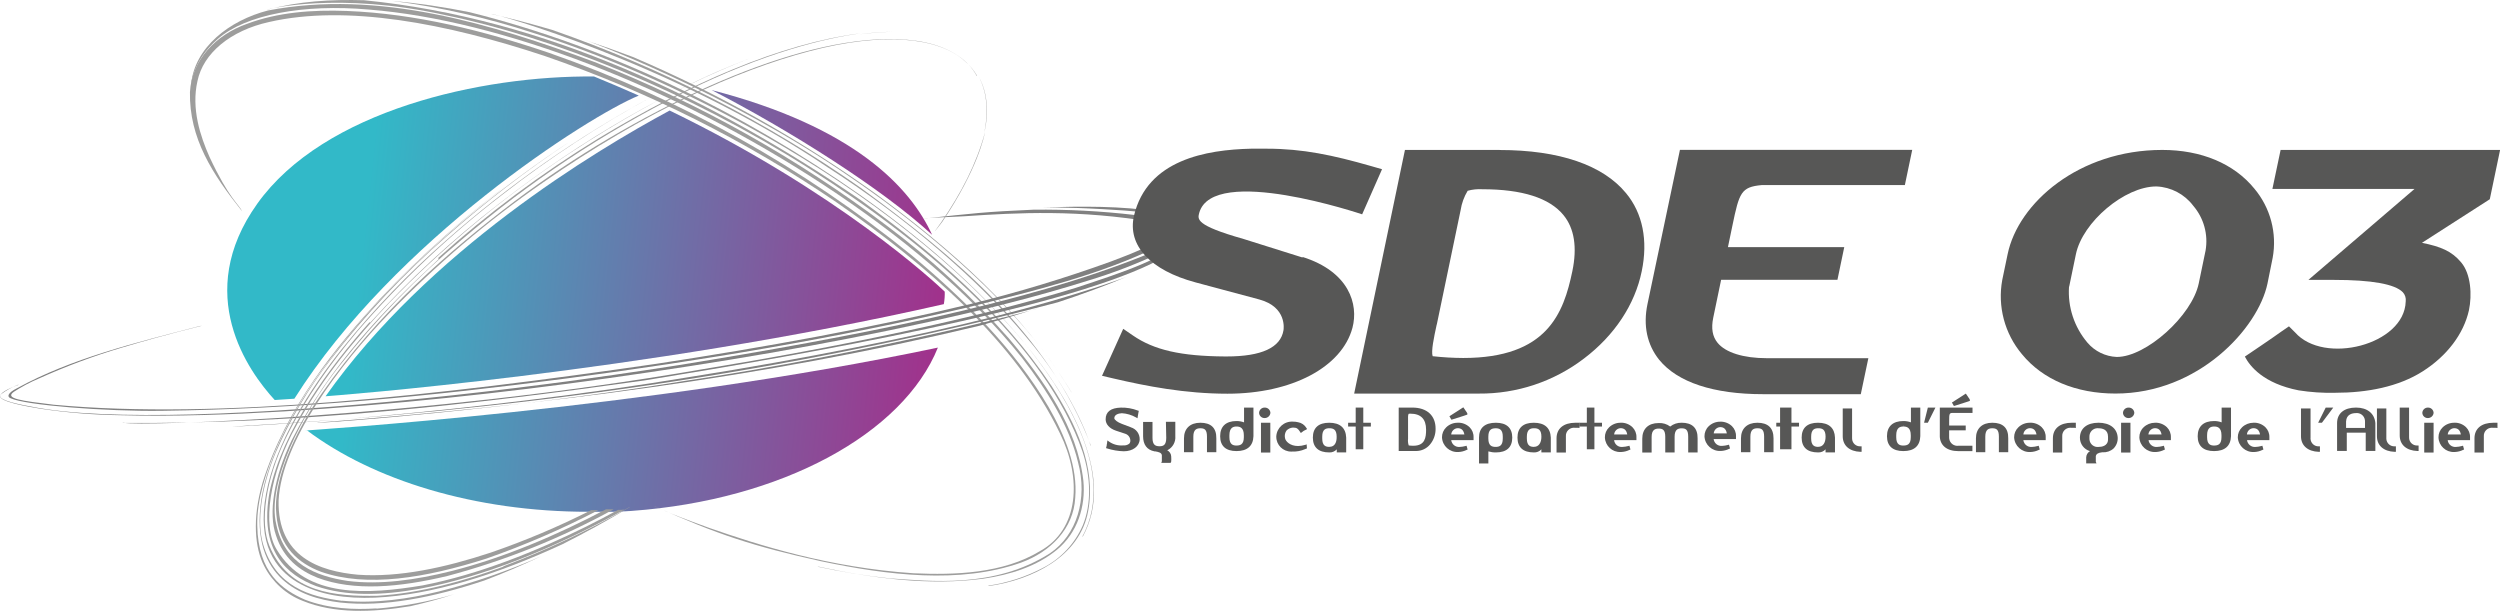 <?xml version="1.0" encoding="UTF-8"?>
<svg id="Calque_1" data-name="Calque 1" xmlns="http://www.w3.org/2000/svg" xmlns:xlink="http://www.w3.org/1999/xlink" viewBox="0 0 967.79 236.47">
  <defs>
    <style>
      .cls-1 {
        fill: #9d9d9c;
      }

      .cls-2 {
        fill: gray;
      }

      .cls-3 {
        fill: #575756;
      }

      .cls-4 {
        fill: url(#Dégradé_sans_nom);
      }

      .cls-5 {
        fill: url(#Dégradé_sans_nom_3);
      }

      .cls-6 {
        fill: url(#Dégradé_sans_nom_2);
      }

      .cls-7 {
        fill: url(#Dégradé_sans_nom_4);
      }
    </style>
    <linearGradient id="Dégradé_sans_nom" data-name="Dégradé sans nom" x1="84.69" y1="76.42" x2="363.38" y2="47.08" gradientTransform="translate(0 163.14) scale(1 -1)" gradientUnits="userSpaceOnUse">
      <stop offset=".2" stop-color="#32b9c8"/>
      <stop offset="1" stop-color="#a0328c"/>
    </linearGradient>
    <linearGradient id="Dégradé_sans_nom_2" data-name="Dégradé sans nom 2" x1="89.73" y1="124.3" x2="368.42" y2="94.96" gradientTransform="translate(0 163.14) scale(1 -1)" gradientUnits="userSpaceOnUse">
      <stop offset=".2" stop-color="#32b9c8"/>
      <stop offset="1" stop-color="#a0328c"/>
    </linearGradient>
    <linearGradient id="Dégradé_sans_nom_3" data-name="Dégradé sans nom 3" x1="85.03" y1="79.66" x2="363.72" y2="50.32" gradientTransform="translate(0 163.14) scale(1 -1)" gradientUnits="userSpaceOnUse">
      <stop offset=".2" stop-color="#32b9c8"/>
      <stop offset="1" stop-color="#a0328c"/>
    </linearGradient>
    <linearGradient id="Dégradé_sans_nom_4" data-name="Dégradé sans nom 4" x1="78.64" y1="18.97" x2="357.33" y2="-10.37" gradientTransform="translate(0 163.14) scale(1 -1)" gradientUnits="userSpaceOnUse">
      <stop offset=".2" stop-color="#32b9c8"/>
      <stop offset="1" stop-color="#a0328c"/>
    </linearGradient>
  </defs>
  <g>
    <g>
      <path class="cls-4" d="m126.28,153.38s121.75-8.96,239.09-35.64c.29-1.6.4-3.22.35-4.84-3.48-3.36-41.36-38.58-106.49-70.11-29.34,15.84-93.44,54.42-133.19,110.6h.23Z"/>
      <path class="cls-6" d="m275.46,34.86c29.92,15.4,66.01,38.14,85.37,56.03-8.4-18.34-30.22-41.8-85.37-56.03Z"/>
      <path class="cls-5" d="m99.59,78.87c-24.94,34.91-3.52,64.83,6.76,75.98l7.6-.5c38.72-61.31,113.68-109.28,133.33-117.35-5.63-2.5-11.4-4.97-17.31-7.39-43.56-.41-104.58,13.07-130.4,49.28v-.03Z"/>
      <path class="cls-7" d="m118.8,166.58c25.52,19.22,64.83,31.54,108.98,31.54h9.56c.63,0,1.26,0,1.88-.09h.98l1.47-.09h.35l1.33-.09h.19l1.01-.07c57.94-4.18,105.02-29.78,118.52-63.22-113.82,24.06-244.96,31.98-244.96,32.12l.67-.1Z"/>
    </g>
    <g>
      <path class="cls-1" d="m253.45,195.92c2.02.79,1.82,1.47,20.98,8.4,19.07,6.63,46.35,15.4,79.21,17.6,15.99.73,34.62.13,48.99-8.6,15.11-8.36,16.28-28.16,7.66-45.62-17.02-35.35-51.34-64.98-86.4-89.33-35.05-23.87-73.13-42.97-113.24-56.77C172.66,9.02,134.09,1.67,104.16,8.52c-14.96,3.31-25.52,12.12-27.72,22.88-2.45,10.69,1.14,21.42,4.66,29.34,7.52,16.13,11.38,18.34,12.67,21.12-11.56-14.48-20.54-28.31-20.24-46.2.66-12.38,9.96-22.15,22-26.4,11.94-4.52,25.38-5.53,38.72-5.02,26.7,1.04,53.1,7.64,78.47,16.28,50.91,17.83,98.35,44.33,140.23,78.33,20.39,17.02,39.75,36.23,52.95,58.67,6.42,11.09,11.34,23.47,10.34,35.2-.66,11.81-9.37,20.83-20.98,25.08-23.76,8.39-51.78,4.86-77.45-.54-26.11-5.79-39.9-10.25-64.39-21.27v-.07Z"/>
      <path class="cls-1" d="m316.53,219.39c9.2,2,18.51,3.5,27.87,4.5,15.55,1.04,40.48,4.06,62.05-9.7,10.43-7.08,14.67-21.12,10.88-35.2-3.37-14.07-11.85-27.72-21.71-40.48-20.24-25.38-47.67-47.82-76.71-66.89C260.67,33.49,194.08,7.82,142.89,3.71c-25.52-2.27-47.67,1.99-58.38,11.21-10.71,9.21-10.18,18.48-10.56,18.04,1.22-14.67,14.96-25.08,29.78-28.9,42.68-8.18,86.4,5.08,126.44,19.95,40.33,15.87,78.33,37.14,112.94,63.22,17.25,12.91,33.13,27.55,47.38,43.71,13.64,16.13,26.55,34.62,28.9,55.15.98,10.08-2.38,20.24-10.19,26.7s-18.04,9.7-28.46,11.22c-21.12,2.8-42.83-.13-63.81-4.64h-.4Z"/>
      <path class="cls-1" d="m382.53,226.72c7.49-1.08,14.73-3.45,21.42-7,6.82-3.56,12.21-9.36,15.25-16.43,3.29-8.05,3.17-18.34-.15-28.46-14.13-40.92-58.97-79.79-105.76-109.57-47.38-30.07-99.89-51.05-140.96-59.41-41.22-9.21-69.23-2.32-68.94-2.05C115.49.44,128.34-.28,140.95.09c69.97,6.89,134.95,38.14,192.15,77.3,28.02,20.24,54.86,43.27,74.07,72.17,9.08,14.26,17.31,31.1,14.08,48.26-3.23,17.75-21.86,26.7-38.43,29.04l-.29-.13Z"/>
      <path class="cls-1" d="m419.2,207.66c3.01-5.58,4.49-11.85,4.28-18.19,0-10.94-5.13-25.38-14.58-39.9-18.78-29.34-53.54-59.85-91.38-84.05-37.84-24.2-79.21-42.83-111.18-52.81-17.76-5.83-36.03-9.98-54.57-12.38,10.1.91,20.14,2.38,30.07,4.4,54.57,13.64,105.61,38.87,151.08,70.7,22.74,16.13,44.3,34.32,62.34,55.74,8.87,10.77,17.02,22.3,22.59,35.2,5.52,12.64,8.45,28.16,1.11,41.36l.23-.09Z"/>
      <path class="cls-1" d="m422.14,172.45c-.4-1.75-6.89-21.12-25.23-42.39-17.9-21.56-45.76-45.47-76.27-65.13C260.2,24.16,190.09,4.79,190.09,5.38c7.94,1.8,15.84,3.9,23.62,6.18,42.55,14.79,82.83,35.42,119.69,61.31,35.79,26.26,72.31,56.03,88.89,99.6h-.15Z"/>
      <path class="cls-1" d="m414.8,151.92c-6.85-11.35-14.92-21.93-24.06-31.54-15.25-16.57-37.7-35.64-61.75-51.93-47.96-33.15-102.53-53.1-102.53-52.95,6.19,2.04,12.35,4.22,18.48,6.53,33.19,14.15,64.72,31.9,94.02,52.95,28.9,21.27,56.62,45.32,75.83,76.86v.07Z"/>
    </g>
    <g>
      <path class="cls-2" d="m78.17,126.1c-2.02.59-12.19,2.85-31.1,8.49-10.97,3.25-21.7,7.26-32.12,11.98-3.32,1.4-6.5,3.09-9.52,5.06-3.93,2.67,2.85,3.54,15.4,5.05,63.66,5.96,149.61-3.67,233.22-15.84,41.95-6.42,83.46-13.91,121.75-23.18,18.37-4.51,36.49-9.99,54.27-16.43,8.18-3.05,16.43-6.38,22.3-10.47,3.46-2.36-2.11-4.2-5.32-4.72-29.63-4.97-52.66-3.74-73.78-2.32-18.34.78-15.4.94-15.4.88,18.78-1.98,23.47-2.63,42.24-3.43,13.04-.15,26.07.53,39.02,2.04,6.13.85,13.03,1.47,16.28,4.03,1.64,1.29.26,4.33-6.59,7.92-22.59,11.21-48.7,17.46-73.93,23.76-51.05,12-103.12,20.68-155.48,27.58-52.37,6.89-104.73,11.9-156.95,12.53-21.56.29-52.81-2.19-58.38-4.87-1.47-.59-1.11-2.07,2.51-3.87,20.98-11.51,45.76-17.6,70.7-24.06l.88-.13Z"/>
      <path class="cls-2" d="m6.9,148.98c-2.28.89-4.43,2.09-6.4,3.55-2.2,1.77,3.59,3.45,11.31,4.81,15.11,3.08,37.26,3.74,63.22,3.07,52.22-1.47,120.43-8.49,187.75-19.07,66.89-10.87,134.07-23.76,180.42-42.54,5.47-2.49,11.15-5.25,14.23-8.6,1.69-2.05,1.28-3.51,0-4.22-1.6-.8-3.28-1.42-5.02-1.85-9.3-2.55-18.63-2.65-25.82-3.18-14.57-.82-23.03-.62-22.88-.67,15.11-.4,30.22-.66,45.03,1.72,4.25.72,11.91,2.39,11.62,6.23s-6.01,6.84-10.17,9.15c-9.42,4.53-19.18,8.32-29.19,11.31-19.95,6.29-40.48,11.32-61.02,15.84-41.07,9.05-82.73,15.99-124.39,21.86s-83.61,10.27-125.71,12.88c-20.98,1.23-42.1,2.02-63.07,1.47-10.41-.14-20.8-.97-31.1-2.51-4.81-.79-16.43-2.74-15.69-5.08.54-1.51,4.49-3.27,7.2-4.18h-.34Z"/>
      <path class="cls-2" d="m47.95,163.65c5.41,1.47,116.02-2.02,222.96-20.54,53.83-8.8,106.93-19.8,145.51-31.68,18.92-6.25,35.94-11.73,43.12-20.54,2.64-5.49-4.52-7.41-6.89-8.08-1.91-.43-5.05-1.2-5.05-1.2,3.1.45,6.14,1.26,9.06,2.39,2.67.95,5.5,3.98,3.7,6.97-3.26,5.28-9.12,8.1-14.37,10.99-36.67,17.9-130.55,34.62-196.55,45.32-66.89,9.39-134.21,17.02-202.42,16.43l.94-.06Z"/>
      <path class="cls-2" d="m89.17,165.12c4.4.26,92.85-4.96,178.95-19.36,43.12-6.84,85.66-15.4,117.2-23.32,31.54-7.92,51.78-15.55,51.78-15.69-9.02,3.84-18.19,7.16-27.58,10.27-104.73,27.58-212.69,42.24-319.77,48.11h-.59Z"/>
      <path class="cls-2" d="m123.2,163.65c3.51,0,73.49-4.99,142.43-16.28,69.23-10.27,136.27-27.58,136.12-28.02-7.45,2.35-14.96,4.61-22.44,6.72-84.34,20.24-170.15,30.95-256.69,37.55l.59.03Z"/>
    </g>
    <g>
      <path class="cls-1" d="m332.66,13.29c4.4-.54,8.6-.88,12.76-.98-4.27.05-8.53.38-12.76.98Z"/>
      <path class="cls-1" d="m381.07,51.15c.48-1.63,2.93-12.72-2.3-21.71,2.95,5.4,4.09,12.66,2.3,21.71Z"/>
      <path class="cls-1" d="m378.13,29.44c-1.7-3.14-4.15-5.81-7.13-7.77-7.48-5.12-17.16-6.64-27.58-6.56-20.83.38-44.44,7.45-68.79,18.19-26.68,12.07-51.96,27.02-75.39,44.59-25.38,19.22-52.37,42.54-74.66,74.37-10.88,15.55-19.07,34.32-17.6,46.94,1.09,12.63,8.7,18.92,17.31,22.15,17.75,6.22,40.48,2.38,63.95-5.09,14.9-5.21,29.41-11.49,43.42-18.78h-2.8c-12.57,6.36-25.55,11.85-38.87,16.43-17.75,5.87-35.5,9.67-51.34,8.58-15.11-1.35-31.24-7-30.8-28.75,1.17-22.88,23.76-52.66,42.68-72.31,18.22-18.9,38.27-35.95,59.85-50.9,39.02-27.14,74.66-43.27,103.12-50.75,28.46-7.48,49.87-5.44,60.14,4.02,1.83,1.54,3.37,3.4,4.56,5.47l-.06.18Z"/>
      <path class="cls-1" d="m362,89.43c.53-.6,2.76-3.54,2.76-3.54,13.85-20.54,16.28-33.44,16.57-34.76-3.45,12.59-9.12,23.32-16.87,34.76,0-.03-2.6,3.67-2.58,3.62l.12-.09Z"/>
      <path class="cls-1" d="m169.85,100.28c-20.24,18.63-42.39,41.36-56.91,70.11-6.92,14.21-9.15,28.46-6.07,36.96,2.85,8.8,9.02,13.47,15.99,16.28,14.2,5.4,31.98,3.71,50.31-.65,22.43-5.97,44.05-14.64,64.39-25.82h-2.98c-19.07,10.02-39.46,18.78-59.85,23.91-13.89,3.49-27.72,5.4-40.19,3.81-12.15-1.85-24.35-6.44-27.58-21.86-3.81-15.55,9.65-42.83,24.64-61.61,14.03-17.81,29.86-34.13,47.23-48.7,26.12-22.36,54.89-41.43,85.66-56.77,31.83-15.84,55.15-21.12,68.5-23.03-30.8,3.96-65.86,19.22-101.5,40.78-21.99,13.49-42.71,28.96-61.9,46.2l.25.35Z"/>
      <path class="cls-1" d="m143.15,124.63c-15.69,17.6-33.59,41.66-38.72,65.42-4.4,23.47,6.76,32.56,17.9,36.82,11.73,4.08,25.52,3.67,40.04,1.07,24.79-4.62,51.63-15.4,79.35-30.66l-1.47.09h-.98c-3.97,2.19-8.1,4.36-12.39,6.5-19.22,9.5-41.36,18.48-63.22,22.74-21.27,3.52-45.03,5.15-56.47-13.76-5.87-9.2-2.93-29.63,7.72-48.4,10.15-18.63,23.32-34.03,35.64-47.08,21.08-21.81,44.49-41.24,69.82-57.94,41.07-26.99,67.62-35.79,70.11-36.96-31.1,12.19-63.95,30.51-97.4,56.47-17.96,13.84-34.65,29.25-49.87,46.06l-.06-.35Z"/>
      <path class="cls-1" d="m194.78,219.39c-14.96,5.47-31.98,10.27-48.7,11.24-16.28.29-34.32-1.1-41.8-19.36-3.77-9.01-1.47-25.67,6.37-41.66,7.83-15.99,17.9-29.63,27.72-41.36,16.88-19.51,35.7-37.25,56.18-52.95,18.19-14.19,37.52-26.85,57.79-37.84-28.64,15.48-55.41,34.18-79.79,55.74-14.47,12.66-27.82,26.55-39.9,41.51-12.5,15.55-25.96,36.67-29.63,56.33-3.67,19.66,3.74,29.34,12.01,34.32,8.57,5.1,19.07,6.42,30.07,6.01,22.3-1.04,47.08-8.89,72.61-20.68,8.6-4.33,17.3-9.12,26.11-14.37h-.19c-15.61,8.9-31.89,16.55-48.7,22.88l-.15.21Z"/>
      <path class="cls-1" d="m132.44,232.59c-12.38-1.6-25.82-5.34-30.66-22.15-2.39-8.36-.72-21.86,4.99-35.35,5.59-12.81,12.73-24.88,21.27-35.94,13.4-17.38,28.48-33.4,45.03-47.82,14.85-13.14,30.58-25.25,47.08-36.23-23.35,15.36-45.12,33-64.98,52.66-11.61,11.49-22.21,23.96-31.68,37.26-9.87,13.92-19.8,31.98-22.3,48.11-2.49,16.13,2.07,25.52,8.07,31.1,6,5.57,14.05,8.01,22.44,9.02,16.87,1.86,36.08-1.95,55.74-8.51,7.24-2.73,14.57-5.86,22-9.39-12.79,5.67-26.04,10.23-39.6,13.63-11.5,2.82-24.64,4.8-37.4,3.56v.04Z"/>
      <path class="cls-1" d="m145.79,235.52c-8.68.56-18.48.19-27.72-3.37-8.8-3.83-18.19-10.4-18.48-28.75-.37-19.07,13.6-45.18,25.82-61.31,10.82-14.57,22.89-28.17,36.08-40.63,12.01-11.51,24.69-22.28,37.99-32.27-18.77,13.96-36.29,29.52-52.37,46.5-16.72,18.19-36.38,41.95-45.47,71.14-4.12,14.14-2.93,25.52.62,32.27,3.15,6.2,8.48,11.02,14.96,13.52,12.13,4.94,26.55,4.55,41.66,2.05,5.56-1.28,11.15-2.73,16.87-4.62-9.81,2.86-19.89,4.73-30.07,5.57l.12-.1Z"/>
    </g>
  </g>
  <g>
    <g>
      <path class="cls-3" d="m437.76,165.4l-3.46-1.31c-1.69-.63-2.93-1.57-2.93-2.21,0-1.31,1.47-1.85,2.93-1.92,1.91.12,3.77.67,5.43,1.61l.62.35.09-.67c.09-.67.21-1.31.32-1.82l.09-.38-.38-.12c-2.1-.81-4.34-1.2-6.59-1.14-3.87.12-5.87,1.6-5.87,4.53,0,1.92,1.47,3.55,3.98,4.4l3.7,1.22c1.08.38,1.82,1.38,1.88,2.52.05.48-.11.96-.44,1.32-.67.5-1.51.73-2.35.65h-.1c-1.9.14-3.78-.38-5.34-1.47l-.63-.48-.13.75c0,.22,0,.44-.1.65,0,.44-.13.87-.22,1.2l-.09.4.41.12c2.09.66,4.26,1.03,6.45,1.09,3.51,0,6.04-1.89,6.16-4.59.05-2.15-1.35-4.07-3.42-4.68Z"/>
      <path class="cls-3" d="m451.47,169.52c0,2.67-1.03,3.23-2.55,3.23h-.07c-1.61,0-2.7-.57-2.7-3.23v-6.19h-3.64v5.53c0,3.26,1.47,5.28,4.4,5.87h.32c1.47.28,2.36.51,2.54,1.47v2.38l-.22.59h3.56l.15-.13c.28-.29.13-2.33.13-2.35-.04-1.02-.64-1.93-1.55-2.38l.21-.09c1.97-1.05,3.13-3.17,2.93-5.4v-5.53h-3.64l.13,6.23Z"/>
      <path class="cls-3" d="m464.68,163.65c-3.98,0-6.34,2.26-6.34,6.03v5.37h3.62v-6.03c0-2.85,1.39-3.23,2.76-3.23,1.6,0,2.52.56,2.52,3.23v6.03h3.62v-5.37c.06-4-2.04-6.03-6.19-6.03Z"/>
      <path class="cls-3" d="m485.21,157.78h-3.62v5.72c-.94-.34-1.93-.52-2.93-.51-4.08,0-6.32,2.08-6.32,5.87s2.19,5.76,6.32,5.76,6.44-1.94,6.57-5.76v-11.07Zm-6.53,6.89v.44c1.32,0,2.83.43,2.83,3.39v.75c0,2.8-1.36,3.21-2.83,3.23-1.36,0-2.76-.38-2.76-3.23v-.75c0-3.04,1.57-3.39,2.76-3.39v-.44Z"/>
      <path class="cls-3" d="m489.61,157.78c-1.17-.04-2.15.87-2.2,2.04.04,1.15,1,2.06,2.16,2.02,1.16.01,2.13-.87,2.23-2.02-.06-1.16-1.02-2.06-2.19-2.04Z"/>
      <rect class="cls-3" x="488.14" y="163.65" width="3.62" height="11.54"/>
      <path class="cls-3" d="m505.2,172.23c-.88.27-1.79.41-2.71.43-3.15,0-4.87-1.86-5.05-3.12-.21-.99,0-2.02.57-2.85.65-.69,1.54-1.1,2.48-1.17h.09c1.47,0,1.91.44,2.71,1.67l.28.44.43-.32c.43-.39.93-.7,1.47-.91l.29-.07.16-.45-.18-.19c-.7-1.19-1.88-2.01-3.24-2.24-.66-.16-1.33-.24-2.01-.23-3.34-.2-6.21,2.34-6.42,5.68,0,.06,0,.13,0,.19,0,3.18,2.59,5.74,5.77,5.73.13,0,.25,0,.38-.01h.1c1.67.06,3.33-.26,4.86-.92l.45-.18.31-.12-.12-1.57-.62.23Z"/>
      <path class="cls-3" d="m514.55,163.65c-4.14,0-6.32,1.98-6.32,5.75s2.19,5.74,6.32,5.74c1.11.07,2.19-.37,2.93-1.2v1.2h3.65v-5.75c-.16-3.74-2.36-5.74-6.59-5.74Zm.12,9.34h-.07c-1.35,0-2.74-.38-2.74-3.23v-.75c0-2.85,1.39-3.23,2.76-3.23,1.47,0,2.82.41,2.82,3.27.06,2.45-.92,3.92-2.76,3.92h0Z"/>
      <polygon class="cls-3" points="527.75 157.78 524.81 157.78 524.81 163.65 521.88 163.65 521.88 165.12 524.81 165.12 524.81 173.92 527.75 173.92 527.75 165.12 530.68 165.12 530.68 163.65 527.75 163.65 527.75 157.78"/>
      <path class="cls-3" d="m546.71,157.78h-5.25v16.81h6.82c2.05-.02,3.99-.94,5.3-2.52,1.42-1.69,2.19-3.85,2.16-6.06.03-5.15-3.34-8.23-9.02-8.23Zm-1.64,3.92c-.03-.5.04-.99.19-1.47.24-.08.49-.11.73-.09,4.03,0,6.07,2.08,6.07,6.19,0,3.02-.38,6.23-4.97,6.23-.58,0-1.17-.04-1.75-.12-.28-.84-.37-1.72-.26-2.6v-8.16Z"/>
      <path class="cls-3" d="m564.42,163.65h-.09c-1.67-.02-3.28.61-4.47,1.77-1.07,1.02-1.67,2.44-1.64,3.92.16,3.28,2.95,5.8,6.23,5.64.03,0,.05,0,.08,0h.09c1.1-.05,2.17-.33,3.15-.81l.37-.15-.41-1.47-.45.12c-.73.2-1.48.32-2.23.35-1.61.14-3.05-1.02-3.26-2.63h8.65v-1.09c.06-1.48-.51-2.91-1.57-3.95-1.2-1.13-2.8-1.75-4.44-1.72Zm-2.63,4.53c.11-1.32,1.17-2.35,2.49-2.43,1.47,0,2.3.81,2.6,2.43h-5.09Z"/>
      <path class="cls-3" d="m562.25,162.37c4.61-1.47,5.41-1.7,5.62-1.82h0l.18-.1v-.19c0-.26,0-.35-1.32-2.21l-.26-.37-5.38,3.46.76,1.33.41-.1Z"/>
      <path class="cls-3" d="m579.09,163.65c-4.28,0-6.54,1.98-6.54,5.75v10.02h3.62v-4.68c.95.28,1.94.42,2.93.4,4.14,0,6.32-1.99,6.32-5.74s-2.2-5.75-6.34-5.75Zm-2.93,5.37c0-2.82,1.36-3.21,2.83-3.23,1.36,0,2.76.38,2.76,3.23v.75c0,2.85-1.39,3.23-2.76,3.23-1.47,0-2.83-.43-2.83-3.23v-.75Z"/>
      <path class="cls-3" d="m593.76,163.65c-4.14,0-6.32,1.98-6.32,5.75s2.19,5.74,6.32,5.74c1.11.07,2.19-.37,2.93-1.2v1.2h3.65v-5.75c-.16-3.74-2.36-5.74-6.59-5.74Zm.12,9.34h-.07c-1.35,0-2.74-.38-2.74-3.23v-.75c0-2.85,1.47-3.23,2.74-3.23h.07c1.47,0,2.82.41,2.82,3.27,0,2.45-1.09,3.92-2.82,3.92h0Z"/>
      <path class="cls-3" d="m609.89,163.65c-4.62,0-7.33,2.26-7.33,6.03v5.49h3.62v-6.34c-.08-1.72,1.25-3.17,2.97-3.25.18,0,.35,0,.53.02h.13c.36-.03.72-.03,1.09,0l.54.09v-2.04h-1.54,0Z"/>
      <polygon class="cls-3" points="617.22 157.78 614.29 157.78 614.29 163.65 611.36 163.65 611.36 165.12 614.29 165.12 614.29 173.92 617.22 173.92 617.22 165.12 620.16 165.12 620.16 163.65 617.22 163.65 617.22 157.78"/>
      <path class="cls-3" d="m627.49,163.65h-.09c-1.67-.02-3.29.61-4.49,1.77-1.07,1.02-1.66,2.44-1.63,3.92.12,3.24,2.84,5.77,6.08,5.64.07,0,.14,0,.21-.01h.09c1.1-.05,2.17-.33,3.15-.81l.37-.15-.4-1.47-.45.12c-.73.2-1.48.32-2.23.35-1.61.19-3.07-.97-3.25-2.58,0-.02,0-.03,0-.05h8.64v-.79c0-.1,0-.2,0-.29.06-1.48-.51-2.91-1.57-3.95-1.19-1.13-2.79-1.75-4.43-1.72h0Zm-2.63,4.53c.11-1.32,1.17-2.36,2.49-2.43,1.47,0,2.3.81,2.58,2.43h-5.08Z"/>
      <path class="cls-3" d="m650.96,163.65c-1.59-.05-3.15.47-4.4,1.47-1.29-.98-2.88-1.45-4.49-1.35-3.96,0-6.32,2.26-6.32,6.03v5.37h3.62v-6.03c0-2.85,1.47-3.23,2.76-3.23,1.55,0,2.52.53,2.52,3.18v6.07h3.62v-6.12c0-2.85,1.38-3.23,2.74-3.23,1.6,0,2.52.56,2.52,3.23v6.12h3.64v-5.46c.04-4.03-2.07-6.06-6.22-6.06h0Z"/>
      <path class="cls-3" d="m666.04,163.24h-.09c-1.67-.02-3.29.61-4.49,1.77-1.06,1.02-1.65,2.44-1.63,3.92.16,3.28,2.95,5.8,6.23,5.64.02,0,.04,0,.06,0h.1c1.1-.05,2.17-.33,3.15-.81l.35-.15-.4-1.47-.45.12c-.73.2-1.48.32-2.23.35-1.62.15-3.06-1.02-3.26-2.63h8.65v-.76c0-.1,0-.2,0-.29.07-1.48-.5-2.91-1.55-3.95-1.2-1.15-2.8-1.77-4.46-1.75Zm-2.63,4.53c.11-1.32,1.17-2.36,2.49-2.43,1.47,0,2.3.81,2.58,2.43h-5.08Z"/>
      <path class="cls-3" d="m680.3,163.65c-3.96,0-6.34,2.26-6.34,6.03v5.37h3.64v-6.03c0-2.85,1.38-3.23,2.74-3.23h.07c1.58,0,2.51.56,2.51,3.23v6.03h3.64v-5.37c0-4-2.11-6.03-6.26-6.03Z"/>
      <polygon class="cls-3" points="693.5 157.78 689.1 157.78 689.1 163.65 687.63 163.65 687.63 165.12 689.1 165.12 689.1 173.92 693.5 173.92 693.5 165.12 696.43 165.12 696.43 163.65 693.5 163.65 693.5 157.78"/>
      <path class="cls-3" d="m703.77,163.65c-4.14,0-6.32,1.98-6.32,5.75s2.19,5.74,6.32,5.74c1.11.07,2.19-.37,2.93-1.2v1.2h3.65v-5.75c-.15-3.74-2.36-5.74-6.59-5.74Zm.12,9.34c-1.36,0-2.76-.38-2.76-3.23v-.75c0-2.85,1.39-3.23,2.76-3.23,1.47,0,2.82.41,2.82,3.27,0,2.45-1.06,3.92-2.82,3.92h0Z"/>
      <path class="cls-3" d="m716.97,169.52v-11.41h-3.62v10.77c0,3.62,2.61,5.87,6.84,6.03h.47v-2.13h-.45c-1.68.1-3.13-1.18-3.23-2.86,0-.13,0-.26,0-.39Z"/>
      <path class="cls-3" d="m743.37,157.78h-3.62v5.72c-.94-.35-1.93-.52-2.93-.51-4.08,0-6.34,2.08-6.34,5.87s2.2,5.76,6.34,5.76,6.42-1.94,6.56-5.76v-11.07Zm-6.5,6.89v.44c1.31,0,2.82.43,2.82,3.39v.75c0,2.8-1.36,3.21-2.82,3.23h-.07c-1.35,0-2.74-.38-2.74-3.23v-.75c0-3.04,1.57-3.39,2.76-3.39v-.44h.06Z"/>
      <polygon class="cls-3" points="744.84 163.65 746.3 163.65 749.24 157.78 746.3 157.78 744.84 163.65"/>
      <path class="cls-3" d="m756.78,157.06c4.59-1.47,5.41-1.7,5.62-1.82h0l.18-.1v-.19c0-.25,0-.35-1.32-2.21l-.26-.37-5.38,3.46.76,1.33.41-.1Z"/>
      <path class="cls-3" d="m750.92,168.64c0,3.76,2.7,6,7.22,6h5.41v-2.08h-5.41c-1.74.23-3.34-1-3.57-2.74-.02-.16-.03-.33-.03-.5v-2.73h6.42v-1.86h-6.41v-1.95c0-2.52.12-2.82,1.09-2.93h7.95v-2.05h-12.66v10.85Z"/>
      <path class="cls-3" d="m771.24,163.65c-3.96,0-6.32,2.26-6.32,6.03v5.37h3.62v-6.03c0-2.85,1.39-3.23,2.74-3.23,1.6,0,2.52.56,2.52,3.23v6.03h3.62v-5.37c.07-4-2.04-6.03-6.19-6.03h0Z"/>
      <path class="cls-3" d="m785.91,163.65h-.1c-1.67-.02-3.28.61-4.47,1.77-1.07,1.02-1.67,2.44-1.64,3.92.17,3.28,2.97,5.81,6.26,5.64.02,0,.03,0,.05,0h.09c1.1-.05,2.17-.33,3.15-.81l.37-.15-.41-1.47-.44.12c-.73.2-1.48.32-2.23.35-1.62.14-3.06-1.02-3.27-2.63h8.65v-1.09c.06-1.48-.51-2.91-1.57-3.95-1.19-1.13-2.79-1.75-4.43-1.72Zm-2.63,4.53c.1-1.32,1.16-2.36,2.48-2.43,1.47,0,2.3.81,2.6,2.43h-5.08Z"/>
      <path class="cls-3" d="m802.04,163.65c-4.62,0-7.33,2.26-7.33,6.03v5.49h3.62v-6.34c-.08-1.72,1.25-3.17,2.97-3.25.18,0,.35,0,.53.02h.13c.36-.03.72-.03,1.09,0l.54.09v-2.04h-1.54Z"/>
      <path class="cls-3" d="m812.31,163.65c-4.4,0-7.11,2.2-7.14,5.75-.03,2.43,1.57,4.57,3.9,5.24-.86.5-1.42,1.4-1.47,2.39v2.35h3.98l-.26-.62c-.02-.49-.02-.98,0-1.47v-.73c.21-.87.92-1.29,2.43-1.47h.19c1.56.1,3.09-.43,4.25-1.47,1.09-1.11,1.67-2.61,1.61-4.17-.18-3.61-3.01-5.81-7.5-5.81h0Zm3.74,5.37v1.06c0,2.63-2.54,2.93-3.62,2.93-1.73.23-3.33-.99-3.55-2.73-.02-.16-.03-.33-.03-.5v-.75c-.06-1.75,1.32-3.21,3.07-3.27.17,0,.34,0,.51.03,1.35,0,3.62.44,3.62,3.23Z"/>
      <path class="cls-3" d="m824.04,157.78c-1.17-.04-2.15.87-2.2,2.04.04,1.15,1,2.06,2.16,2.02,1.16.01,2.13-.87,2.23-2.02-.06-1.16-1.02-2.06-2.19-2.04Z"/>
      <rect class="cls-3" x="821.11" y="163.65" width="3.62" height="11.54"/>
      <path class="cls-3" d="m834.31,163.65h-.09c-1.64,0-3.22.63-4.4,1.77-1.08,1.01-1.67,2.44-1.64,3.92.16,3.28,2.95,5.8,6.23,5.64.03,0,.05,0,.08,0h.09c1.1-.05,2.17-.33,3.15-.81l.35-.15-.4-1.47-.45.12c-.73.2-1.48.32-2.23.35-1.61.14-3.05-1.02-3.26-2.63h8.65v-.47c0-.11,0-.22,0-.32v-.29c.06-1.48-.51-2.91-1.57-3.95-1.22-1.15-2.84-1.77-4.52-1.72Zm-2.63,4.53c.11-1.32,1.17-2.36,2.49-2.43,1.47,0,2.3.81,2.6,2.43h-5.09Z"/>
      <path class="cls-3" d="m863.65,157.78h-3.62v5.72c-.94-.35-1.93-.52-2.93-.51-4.08,0-6.34,2.08-6.34,5.87s2.19,5.76,6.34,5.76,6.42-1.94,6.56-5.76v-11.07Zm-6.51,6.89v.44c1.32,0,2.83.43,2.83,3.39v.75c0,2.8-1.36,3.21-2.83,3.23-1.36,0-2.74-.38-2.74-3.23v-.75c0-3.04,1.57-3.39,2.74-3.39v-.44Z"/>
      <path class="cls-3" d="m872.45,163.65h-.12c-1.64,0-3.22.63-4.4,1.77-1.07,1.02-1.67,2.44-1.64,3.92.17,3.28,2.97,5.81,6.26,5.64.02,0,.03,0,.05,0h.09c1.1-.05,2.17-.33,3.15-.81l.37-.15-.41-1.47-.44.12c-.73.2-1.49.32-2.24.35-1.61.14-3.05-1.02-3.26-2.63h8.65v-1.09c.06-1.48-.51-2.91-1.57-3.95-1.21-1.14-2.82-1.76-4.49-1.72Zm-2.63,4.53c.09-1.32,1.16-2.36,2.48-2.43,1.47,0,2.3.81,2.6,2.43h-5.08Z"/>
      <path class="cls-3" d="m894.45,169.52v-11.41h-3.7v10.77c0,3.62,2.63,5.87,6.85,6.03h.48v-2.13h-.45c-1.68.08-3.11-1.23-3.19-2.91,0-.12,0-.23,0-.35Z"/>
      <polygon class="cls-3" points="897.39 163.65 898.85 163.65 903.25 157.78 900.32 157.78 897.39 163.65"/>
      <path class="cls-3" d="m912.05,157.78c-4.61,0-7.33,2.26-7.33,6.03v10.75h3.76v-7.07h7.33v7.07h3.73v-10.8c-.32-3.67-3.07-5.98-7.48-5.98Zm-.1,2.14c1.73-.23,3.33.99,3.55,2.73.02.16.03.33.03.5v2.52h-7.33v-2.52c.13-2.77,2.41-3.21,3.76-3.23Z"/>
      <path class="cls-3" d="m923.79,169.52v-11.41h-3.64v10.77c0,3.62,2.63,5.87,6.84,6.03h.5v-2.13h-.44c-1.69.11-3.15-1.17-3.26-2.86,0-.13,0-.26,0-.39h0Z"/>
      <path class="cls-3" d="m932.59,169.2v-11.41h-3.62v10.77c0,3.62,2.61,5.87,6.84,6.03h.47v-2.13h-.45c-1.68.1-3.13-1.18-3.23-2.86,0-.13,0-.26,0-.39Z"/>
      <path class="cls-3" d="m939.92,157.78c-1.17-.04-2.15.87-2.2,2.04.04,1.15,1,2.06,2.16,2.02,1.15,0,2.12-.88,2.21-2.02-.05-1.16-1.01-2.06-2.17-2.04Z"/>
      <rect class="cls-3" x="938.46" y="163.65" width="3.62" height="11.54"/>
      <path class="cls-3" d="m950.19,163.65h-.09c-1.67-.02-3.29.61-4.49,1.77-1.07,1.02-1.66,2.44-1.63,3.92.12,3.24,2.84,5.77,6.08,5.64.07,0,.14,0,.21-.01h.09c1.1-.05,2.17-.32,3.15-.81l.37-.15-.4-1.47-.45.12c-.73.2-1.48.32-2.23.35-1.61.19-3.07-.97-3.25-2.58,0-.02,0-.03,0-.05h8.64v-.79c0-.1,0-.2,0-.29.06-1.48-.51-2.91-1.57-3.95-1.19-1.13-2.79-1.75-4.43-1.72Zm-2.63,4.53c.11-1.32,1.17-2.36,2.49-2.43,1.47,0,2.3.81,2.58,2.43h-5.08Z"/>
      <path class="cls-3" d="m966.33,163.65h-1.09c-4.61,0-7.33,2.26-7.33,6.03v5.49h3.62v-6.34c-.08-1.72,1.25-3.17,2.97-3.25.18,0,.35,0,.53.02h.13c.36-.03.72-.03,1.09,0l.56.09v-2.04h-.47Z"/>
    </g>
    <g>
      <path class="cls-3" d="m504.28,99.7l-22.88-7.19c-18.92-5.35-17.75-7.7-17.16-10.11,5.35-18.92,63.07.57,63.07.57l7.7-17.46-4.27-1.23c-14.67-4.2-26.4-6.72-40.34-6.72h-6.1c-17.31.41-40.19,4.25-45.32,25.96-2.61,11.49,6.32,21.12,23.91,25.82l24.64,6.6c10.74,2.93,9.4,11.5,9.33,11.9-1.09,6.73-8.48,10.15-22,10.15h-.7c-17.02-.12-27.43-2.48-35.64-8.16l-3.7-2.54-8.21,18.19,4.55,1.06c12.57,2.93,27.58,5.87,44,5.87,24.94,0,44.3-10.27,48.4-25.52,2.39-9.04-1.2-21.71-19.36-27.43l.09.23Z"/>
      <path class="cls-3" d="m580.55,58.04h-36.67l-19.66,94.32h48.24c14.73.13,29.08-4.66,40.78-13.61,11.73-8.89,19.66-20.83,22.3-33.74,2.48-11.93.38-22.44-6.06-30.22-8.93-10.88-25.82-16.72-48.99-16.72l.06-.03Zm-24.35,67.62l9.23-44.3c.41-2.66,1.34-5.21,2.73-7.51,1.86-.51,3.78-.71,5.71-.59,15.4,0,25.96,3.37,31.39,10.02,4.2,5.13,5.35,12.45,3.42,21.71-3.39,16.28-9.72,33.59-42.24,33.59-3.96-.02-7.91-.25-11.84-.69-.63-1.95.47-7.19,1.58-12.28l.03.04Z"/>
      <path class="cls-3" d="m637.76,117.74c-1.73,8.3-.16,15.69,4.55,21.56,7.11,8.7,20.98,13.29,40.19,13.29h37.84l2.93-13.93h-39.31c-9.02,0-15.99-2.17-19.07-5.97-1.98-2.42-2.52-5.59-1.67-9.7l3.05-14.67h45.03l2.64-12.66h-45.03l1.76-8.46c2.63-12.63,3.32-14.81,11.28-15.55h55.45l2.85-13.64h-89.92l-12.57,59.73Z"/>
      <path class="cls-3" d="m879.78,99.84c1.76-9.56-.85-19.4-7.1-26.84-7.89-9.67-20.54-14.96-35.64-14.96-32.27,0-55.74,20.54-59.85,40.34l-2.08,9.97c-1.88,10.24.92,20.78,7.61,28.75,8.08,9.89,20.98,15.25,36.23,15.25,32.12,0,55.15-25.23,58.82-42.54l2.01-9.97Zm-78.77,11.13l2.6-12.53c2.57-12.5,18.92-26.26,31.1-26.26h.12c5.62.24,10.83,2.98,14.21,7.47,4.09,4.77,5.84,11.11,4.78,17.31l-2.65,12.76c-2.61,12.51-20.39,28.46-31.68,28.46h-.1c-4.35-.19-8.43-2.17-11.27-5.49-5.13-6.03-7.7-13.81-7.17-21.71h.07Z"/>
      <path class="cls-3" d="m967.79,58.04h-84.93l-3.18,15.11h55.01l-41.07,35.2h9.84c14.67,0,23.62,1.61,26.7,4.77.9.97,1.31,2.29,1.13,3.59-.51,16.87-31.68,24.64-42.83,11.97l-2.36-2.35-2.93,2.01c-2.93,2.16-14.15,9.7-14.15,9.7,1.94,3.76,7.23,10.41,20.83,13.07,4.67.74,9.4,1.06,14.13.94,12.44,0,24.5-2.32,33.88-8.29,9.39-5.97,15.84-14.46,17.9-23.62,1.26-6.03.76-14.01-2.93-18.48-3.7-4.47-7.99-6.19-15.25-7.66l26.26-16.87,3.99-19.1Z"/>
    </g>
  </g>
</svg>